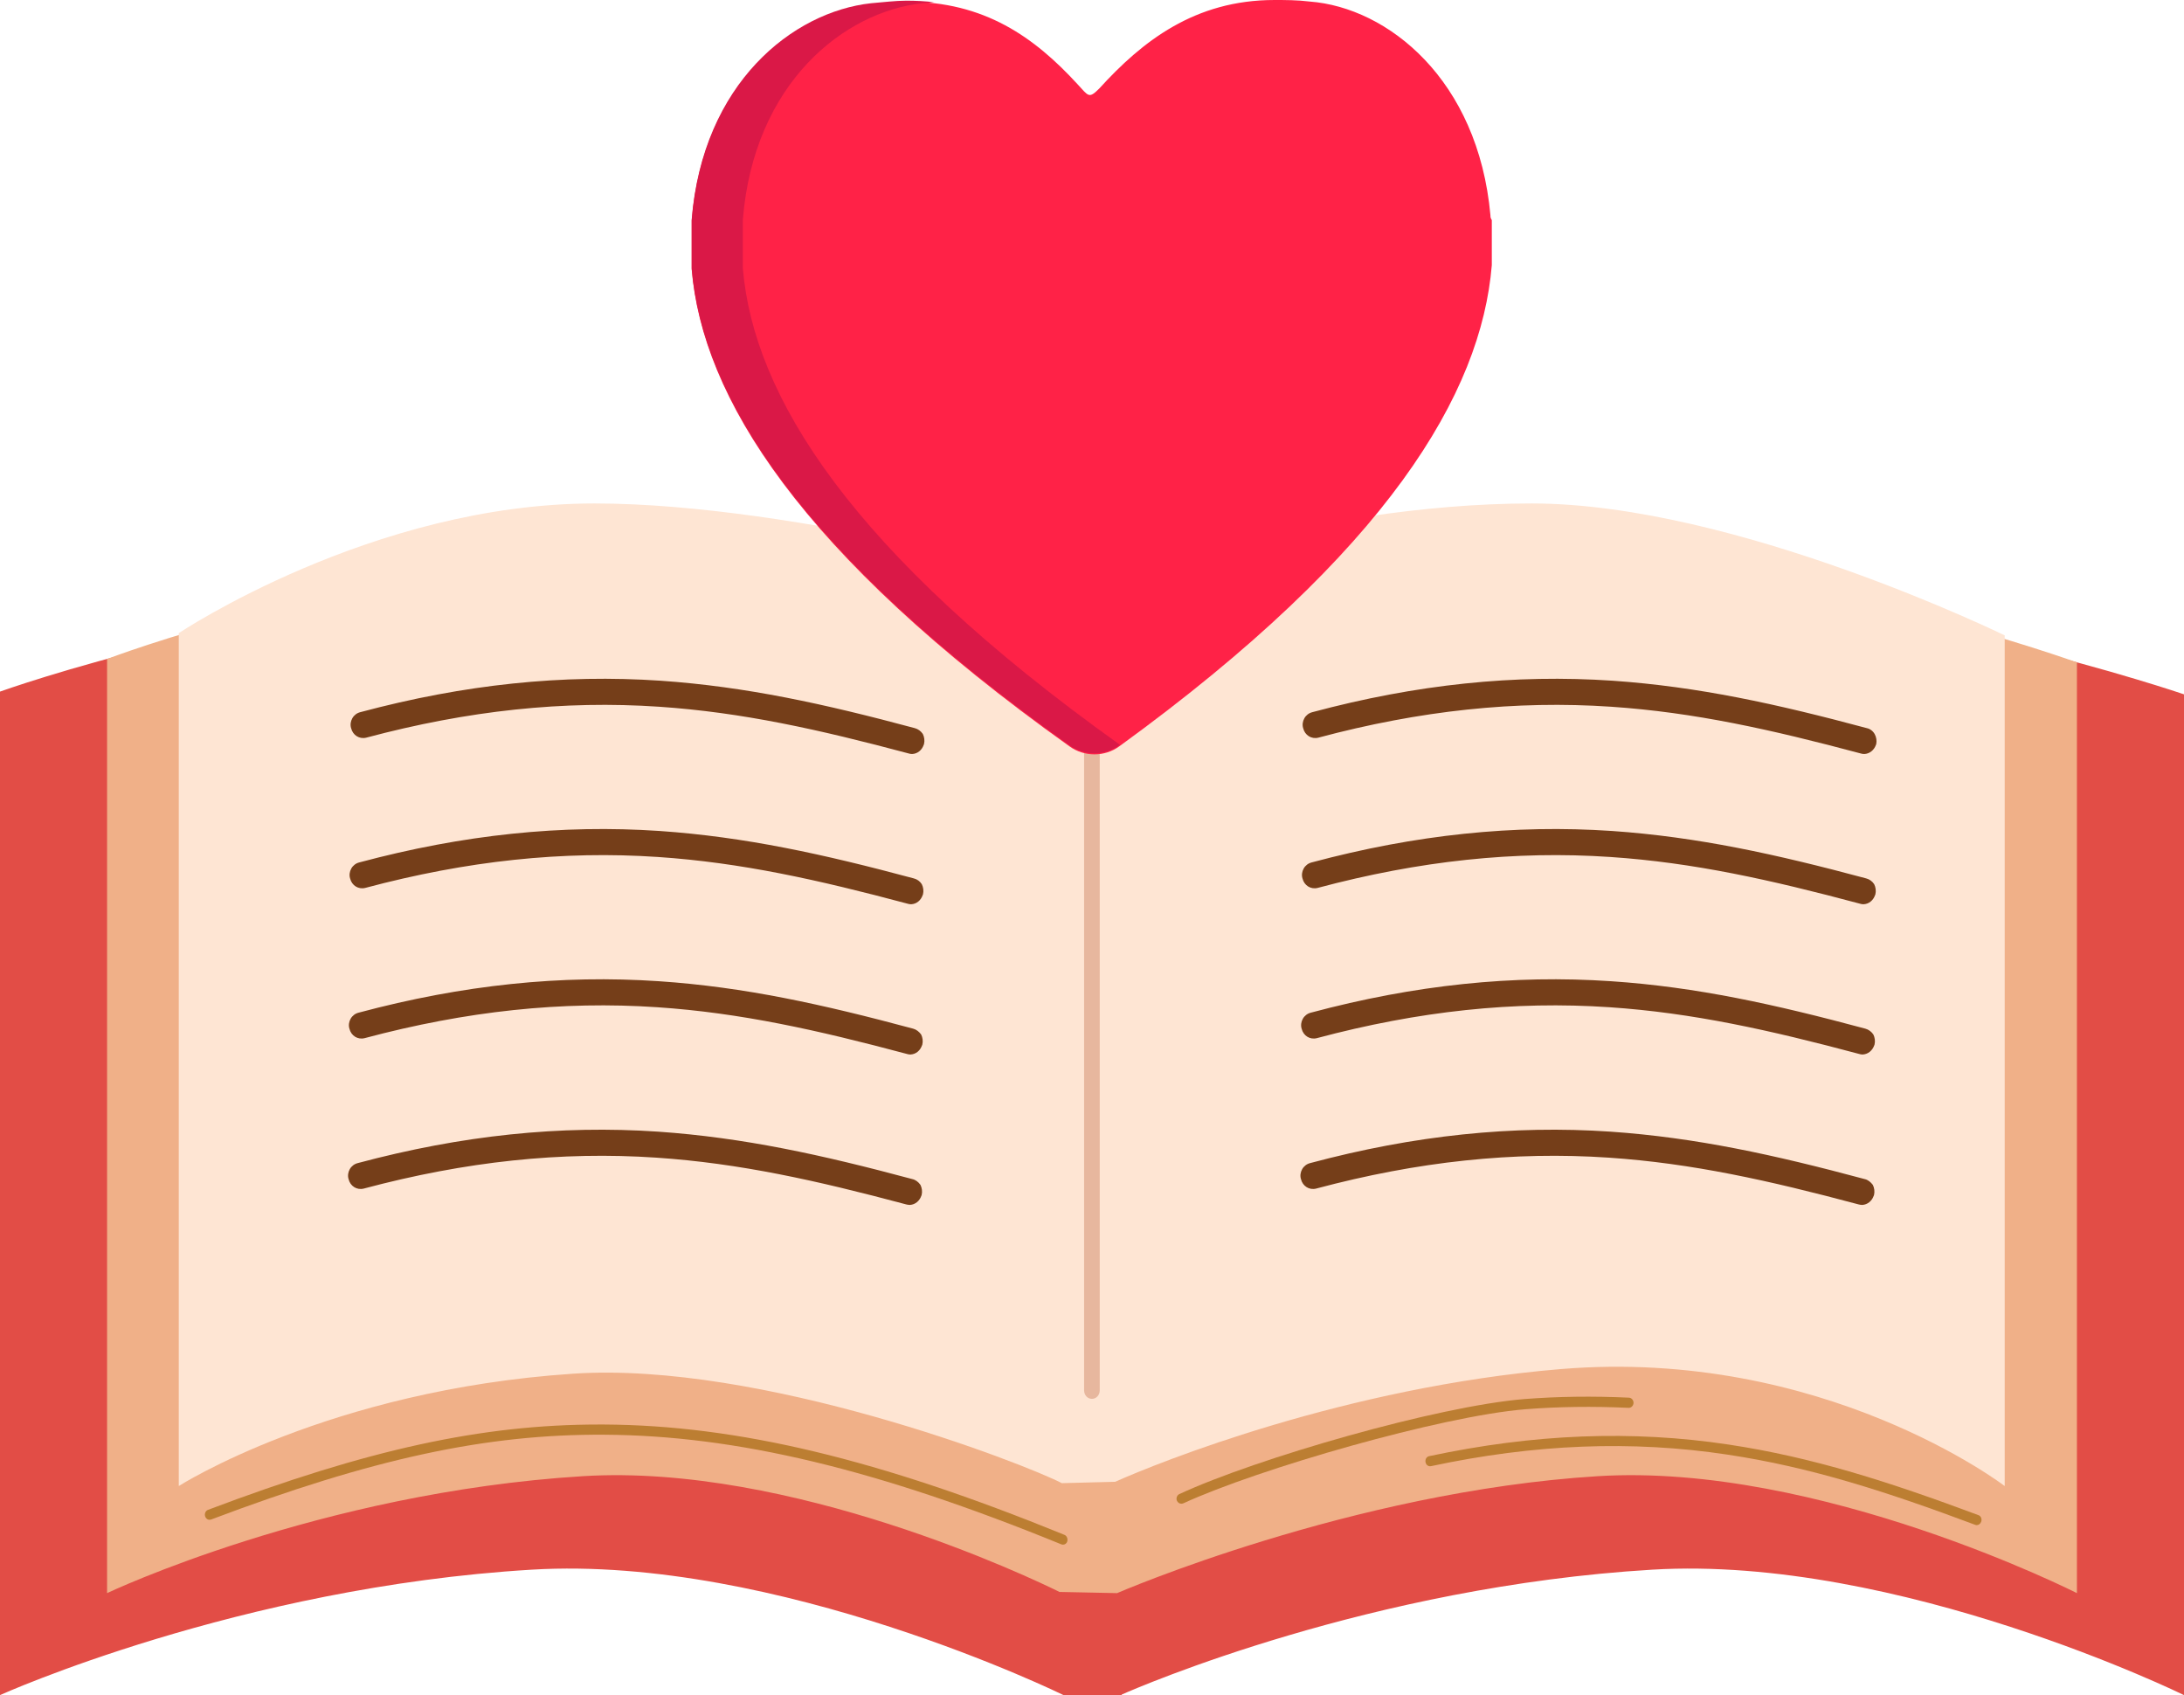 <?xml version="1.0" encoding="UTF-8"?>
<!DOCTYPE svg PUBLIC '-//W3C//DTD SVG 1.0//EN'
          'http://www.w3.org/TR/2001/REC-SVG-20010904/DTD/svg10.dtd'>
<svg height="997.3" preserveAspectRatio="xMidYMid meet" version="1.0" viewBox="357.5 501.4 1285.1 997.3" width="1285.1" xmlns="http://www.w3.org/2000/svg" xmlns:xlink="http://www.w3.org/1999/xlink" zoomAndPan="magnify"
><g
  ><g id="change1_1"
    ><path d="M1329.7,852c-156.2,0-312.9,56.3-312.9,56.3l-33.5,0.9c0,0-169.4-57.2-312.9-57.2 c-156.2,0-312.9,56.3-312.9,56.3v590.4c0,0,140.7-63.5,312.9-73.8c144.7-8.7,312.9,73.8,312.9,73.8h34.2v-0.3 c10.4-4.6,146.8-63.6,312.2-73.5c144.7-8.7,312.9,73.8,312.9,73.8V909.9C1642.6,909.9,1473.1,852,1329.7,852z" fill="#e24d46"
    /></g
    ><g id="change2_1"
    ><path d="M1297.6,835.8c-140.8,0-284.3,53.1-284.3,53.1l-30.9-0.6c0,0-152.6-52.5-282-52.5 c-140.8,0-279.9,53.3-279.9,53.3v549.6c0,0,124.7-59.2,279.9-68.8c122.9-7.6,264.6,60.2,280.5,68.1l33.9,0.7 c0,0,138-59.8,282.8-68.8c130.4-8.1,282,68.8,282,68.8V891.1C1579.5,891.1,1426.9,835.8,1297.6,835.8z" fill="#f0b088"
    /></g
    ><g id="change3_1"
    ><path d="M1258.7,797.6c-130.5,0-262.5,48.6-262.5,48.6s-169.1-48.6-288.9-48.6c-130.5,0-244.6,76.3-244.6,76.3v501.8 c0,0,88.2-56.5,232.1-66.1c110.1-7.4,265.8,53.1,287.5,64.4l31.4-0.8c25.2-11.3,135.8-55.8,262-66.3 c154.8-12.9,261.4,68.8,261.4,68.8V875.2C1536.9,875.2,1378.6,797.6,1258.7,797.6z" fill="#fee5d3"
    /></g
    ><g id="change4_1"
    ><path d="M983,1410.2c-0.3,0-0.6-0.1-1-0.2c-108.3-44.2-191.3-64.1-269.2-64.5c-69.3-0.4-136.2,14.1-231.1,49.9 c-1.5,0.5-3-0.3-3.5-1.9c-0.5-1.6,0.3-3.3,1.7-3.8c94.2-35.6,161.2-50.2,230.1-50.2c0.9,0,1.8,0,2.8,0 c78.6,0.4,162.2,20.5,271,64.9c1.5,0.6,2.1,2.3,1.7,3.9C985.2,1409.4,984.1,1410.2,983,1410.2z" fill="#bc7e32"
    /></g
    ><g id="change4_2"
    ><path d="M1520.6,1398.7c-0.3,0-0.6-0.1-0.9-0.2c-51.9-19.4-96.5-33.9-145.8-41.3c-56.4-8.5-113.4-6.2-174.4,6.8 c-1.5,0.3-2.9-0.7-3.2-2.4c-0.3-1.6,0.6-3.2,2.2-3.5c61.6-13.1,119.2-15.4,176.2-6.8c49.7,7.5,94.6,22,146.9,41.5 c1.5,0.5,2.2,2.2,1.7,3.8C1522.8,1398,1521.7,1398.7,1520.6,1398.7z" fill="#bc7e32"
    /></g
    ><g id="change4_3"
    ><path d="M1052.6,1386.1c-1.1,0-2.1-0.7-2.6-1.8c-0.6-1.5,0.1-3.3,1.5-3.9c45.3-21,152-51.8,203.2-55.9 c19.4-1.5,40-1.8,61.3-0.8c1.6,0.1,2.7,1.5,2.7,3.1c-0.1,1.7-1.4,2.9-2.8,2.9c-21.1-1-41.5-0.7-60.7,0.8 c-49.7,4-157.4,35.1-201.5,55.4C1053.4,1386,1053,1386.1,1052.6,1386.1z" fill="#bc7e32"
    /></g
    ><g id="change5_1"
    ><path d="M1000,1324.4c-2.6,0-4.6-2.2-4.6-5V872.7c0-2.8,2-5,4.6-5s4.6,2.2,4.6,5v446.7 C1004.6,1322.2,1002.6,1324.4,1000,1324.4z" fill="#e7b79e"
    /></g
    ><g id="change6_1"
    ><path d="M1460.6,933.3c-1-1.8-2.7-3.1-4.6-3.5c-53.3-14.3-99.2-24.4-149.5-27.9c-57.6-3.9-115.5,2.1-176.8,18.5 c-2,0.5-3.7,1.8-4.7,3.6s-1.3,3.9-0.7,5.8c1,4.2,4.9,6.6,8.9,5.6c59.9-16,116.3-22,172.3-18.2c48.9,3.3,94.1,13.4,146.9,27.5 c0.6,0.2,1.3,0.3,1.9,0.3c0.1,0,0.3,0,0.4,0c2.9-0.2,5.5-2.2,6.6-5.3l0.2-0.5C1461.9,937.3,1461.6,935.1,1460.6,933.3z" fill="#753e19"
    /></g
    ><g id="change6_2"
    ><path d="M1455.6,1018.2c-53.3-14.3-99.2-24.4-149.5-27.9c-57.6-3.9-115.5,2.1-176.8,18.5c-2,0.5-3.7,1.8-4.7,3.6 s-1.3,3.9-0.7,5.8c1,4.2,4.9,6.6,8.9,5.6c59.9-16,116.3-22,172.3-18.2c49,3.3,94.1,13.4,146.9,27.5c0.6,0.2,1.3,0.3,1.8,0.3 c0.1,0,0.3,0,0.4,0c3-0.2,5.5-2.2,6.6-5.3l0.2-0.5c0.5-2,0.2-4.2-0.7-6C1459.2,1019.9,1457.5,1018.7,1455.6,1018.2z" fill="#753e19"
    /></g
    ><g id="change6_3"
    ><path d="M1455.1,1106.6c-53.3-14.3-99.2-24.5-149.5-27.9c-57.6-3.9-115.5,2.1-176.8,18.5c-2,0.5-3.7,1.8-4.7,3.6 c-1,1.8-1.3,3.9-0.7,5.8c1,4.2,4.9,6.6,8.9,5.6c59.9-16,116.3-22,172.3-18.2c48.9,3.3,94.1,13.4,146.9,27.5 c0.6,0.2,1.3,0.3,1.8,0.3c0.1,0,0.3,0,0.4,0l0,0c2.9-0.2,5.5-2.2,6.6-5.3l0.2-0.5c0.5-2,0.2-4.2-0.7-6 C1458.7,1108.4,1457,1107.1,1455.1,1106.6z" fill="#753e19"
    /></g
    ><g id="change6_4"
    ><path d="M1454.7,1195.1c-53.3-14.3-99.2-24.4-149.5-27.9c-57.6-3.9-115.5,2.1-176.8,18.5c-2,0.5-3.7,1.8-4.7,3.6 c-1,1.8-1.3,3.9-0.7,5.8c1,4.2,4.9,6.6,8.9,5.6c59.9-16,116.3-22,172.3-18.2c48.9,3.3,94.1,13.4,146.9,27.5 c0.5,0.1,1.2,0.3,1.9,0.3c0.1,0,0.3,0,0.4,0l0,0c2.9-0.2,5.5-2.2,6.6-5.3l0.2-0.5c0.5-2,0.2-4.2-0.7-6 C1458.2,1196.8,1456.6,1195.5,1454.7,1195.1z" fill="#753e19"
    /></g
    ><g id="change6_5"
    ><path d="M895.8,929.8c-53.3-14.3-99.2-24.4-149.5-27.9c-57.6-3.9-115.5,2.1-176.8,18.5c-2,0.5-3.7,1.8-4.7,3.6 c-1,1.8-1.3,3.9-0.7,5.8c1,4.2,4.9,6.6,8.9,5.6c59.9-16,116.3-22,172.3-18.2c48.9,3.3,94.1,13.4,146.9,27.5 c0.6,0.2,1.3,0.3,1.8,0.3c0.1,0,0.3,0,0.4,0c3-0.2,5.5-2.2,6.6-5.3l0.2-0.5c0.5-2,0.2-4.2-0.7-6 C899.3,931.5,897.7,930.3,895.8,929.8z" fill="#753e19"
    /></g
    ><g id="change6_6"
    ><path d="M895.2,1018.2c-53.3-14.3-99.2-24.4-149.5-27.9c-57.6-3.9-115.5,2.1-176.8,18.5c-2,0.5-3.7,1.8-4.7,3.6 s-1.3,3.9-0.7,5.8c1,4.2,4.9,6.6,8.9,5.6c59.9-16,116.3-22,172.3-18.2c48.9,3.3,94.1,13.4,146.9,27.5c0.6,0.2,1.3,0.3,1.8,0.3 c0.1,0,0.3,0,0.4,0l0,0c3-0.2,5.5-2.2,6.6-5.3l0.2-0.5c0.5-2,0.2-4.2-0.7-6C898.8,1019.9,897.2,1018.7,895.2,1018.2z" fill="#753e19"
    /></g
    ><g id="change6_7"
    ><path d="M894.8,1106.6c-53.3-14.3-99.2-24.5-149.5-27.9c-57.6-3.9-115.5,2.1-176.8,18.5c-2,0.5-3.7,1.8-4.7,3.6 c-1,1.8-1.3,3.9-0.7,5.8c1,4.2,4.9,6.6,8.9,5.6c59.9-16,116.3-22,172.3-18.2c48.9,3.3,94.1,13.4,146.9,27.5 c0.6,0.2,1.3,0.3,1.8,0.3c0.1,0,0.3,0,0.4,0l0,0c3-0.2,5.5-2.2,6.6-5.3l0.2-0.5c0.5-2,0.2-4.2-0.7-6 C898.3,1108.4,896.7,1107.1,894.8,1106.6z" fill="#753e19"
    /></g
    ><g id="change6_8"
    ><path d="M894.3,1195.1c-53.3-14.3-99.2-24.4-149.5-27.9c-57.6-3.9-115.5,2.1-176.8,18.5c-2,0.5-3.7,1.8-4.7,3.6 c-1,1.8-1.3,3.9-0.7,5.8c1,4.2,4.9,6.6,8.9,5.6c59.9-16,116.3-22,172.3-18.2c48.9,3.3,94.1,13.4,146.9,27.5 c0.5,0.1,1.2,0.3,1.9,0.3c0.1,0,0.3,0,0.4,0l0,0c2.9-0.2,5.5-2.2,6.6-5.3l0.2-0.5c0.5-2,0.2-4.2-0.7-6 C897.9,1196.8,896.2,1195.5,894.3,1195.1z" fill="#753e19"
    /></g
  ></g
  ><g id="change7_1"
  ><path d="M1234.5,628.1c-7.2-79.9-60.4-122.3-106.4-125.8c-7.2-0.9-14.4-0.9-20.7-0.9c-46.9,0-77.8,24.3-103,52 c-6.3,6.3-6.3,4.6-13-2.6c-25.2-27.4-54.6-48.6-100.6-48.4c-6.3,0-13.5,0.9-20.7,1.5c-46,5-99.1,46.9-105.6,127.3c0,0.9,0,1.5,0,2.2 v24.3c0,0.9,0,1.5,0,2.2c6.3,74.8,63,167.1,222.3,280.6c8.7,6.3,20.7,6.3,29.3,0c158.4-115,213-207.9,219.2-283.1c0-0.9,0-1.5,0-2.2 v-24.3C1234.5,629.6,1234.5,629,1234.5,628.1z" fill="#ff2247"
  /></g
  ><g id="change8_1"
  ><path d="M794.6,659.3c0-0.7,0-1.3,0-2.2v-24.3c0-0.7,0-1.3,0-2.2c6.5-80.4,59.6-122.3,105.6-127.3 c2.3-0.2,4.6-0.4,6.9-0.6c-5.2-0.6-10.6-0.9-16.3-0.9c-6.3,0-13.5,0.9-20.7,1.5c-46,5-99.1,46.9-105.6,127.3c0,0.9,0,1.5,0,2.2v24.3 c0,0.9,0,1.5,0,2.2c6.3,74.8,63,167.1,222.3,280.6c8.7,6.3,20.7,6.3,29.3,0c0.1-0.1,0.2-0.2,0.4-0.3 C857.6,826.2,800.9,734,794.6,659.3z" fill="#da1847"
  /></g
></svg
>
